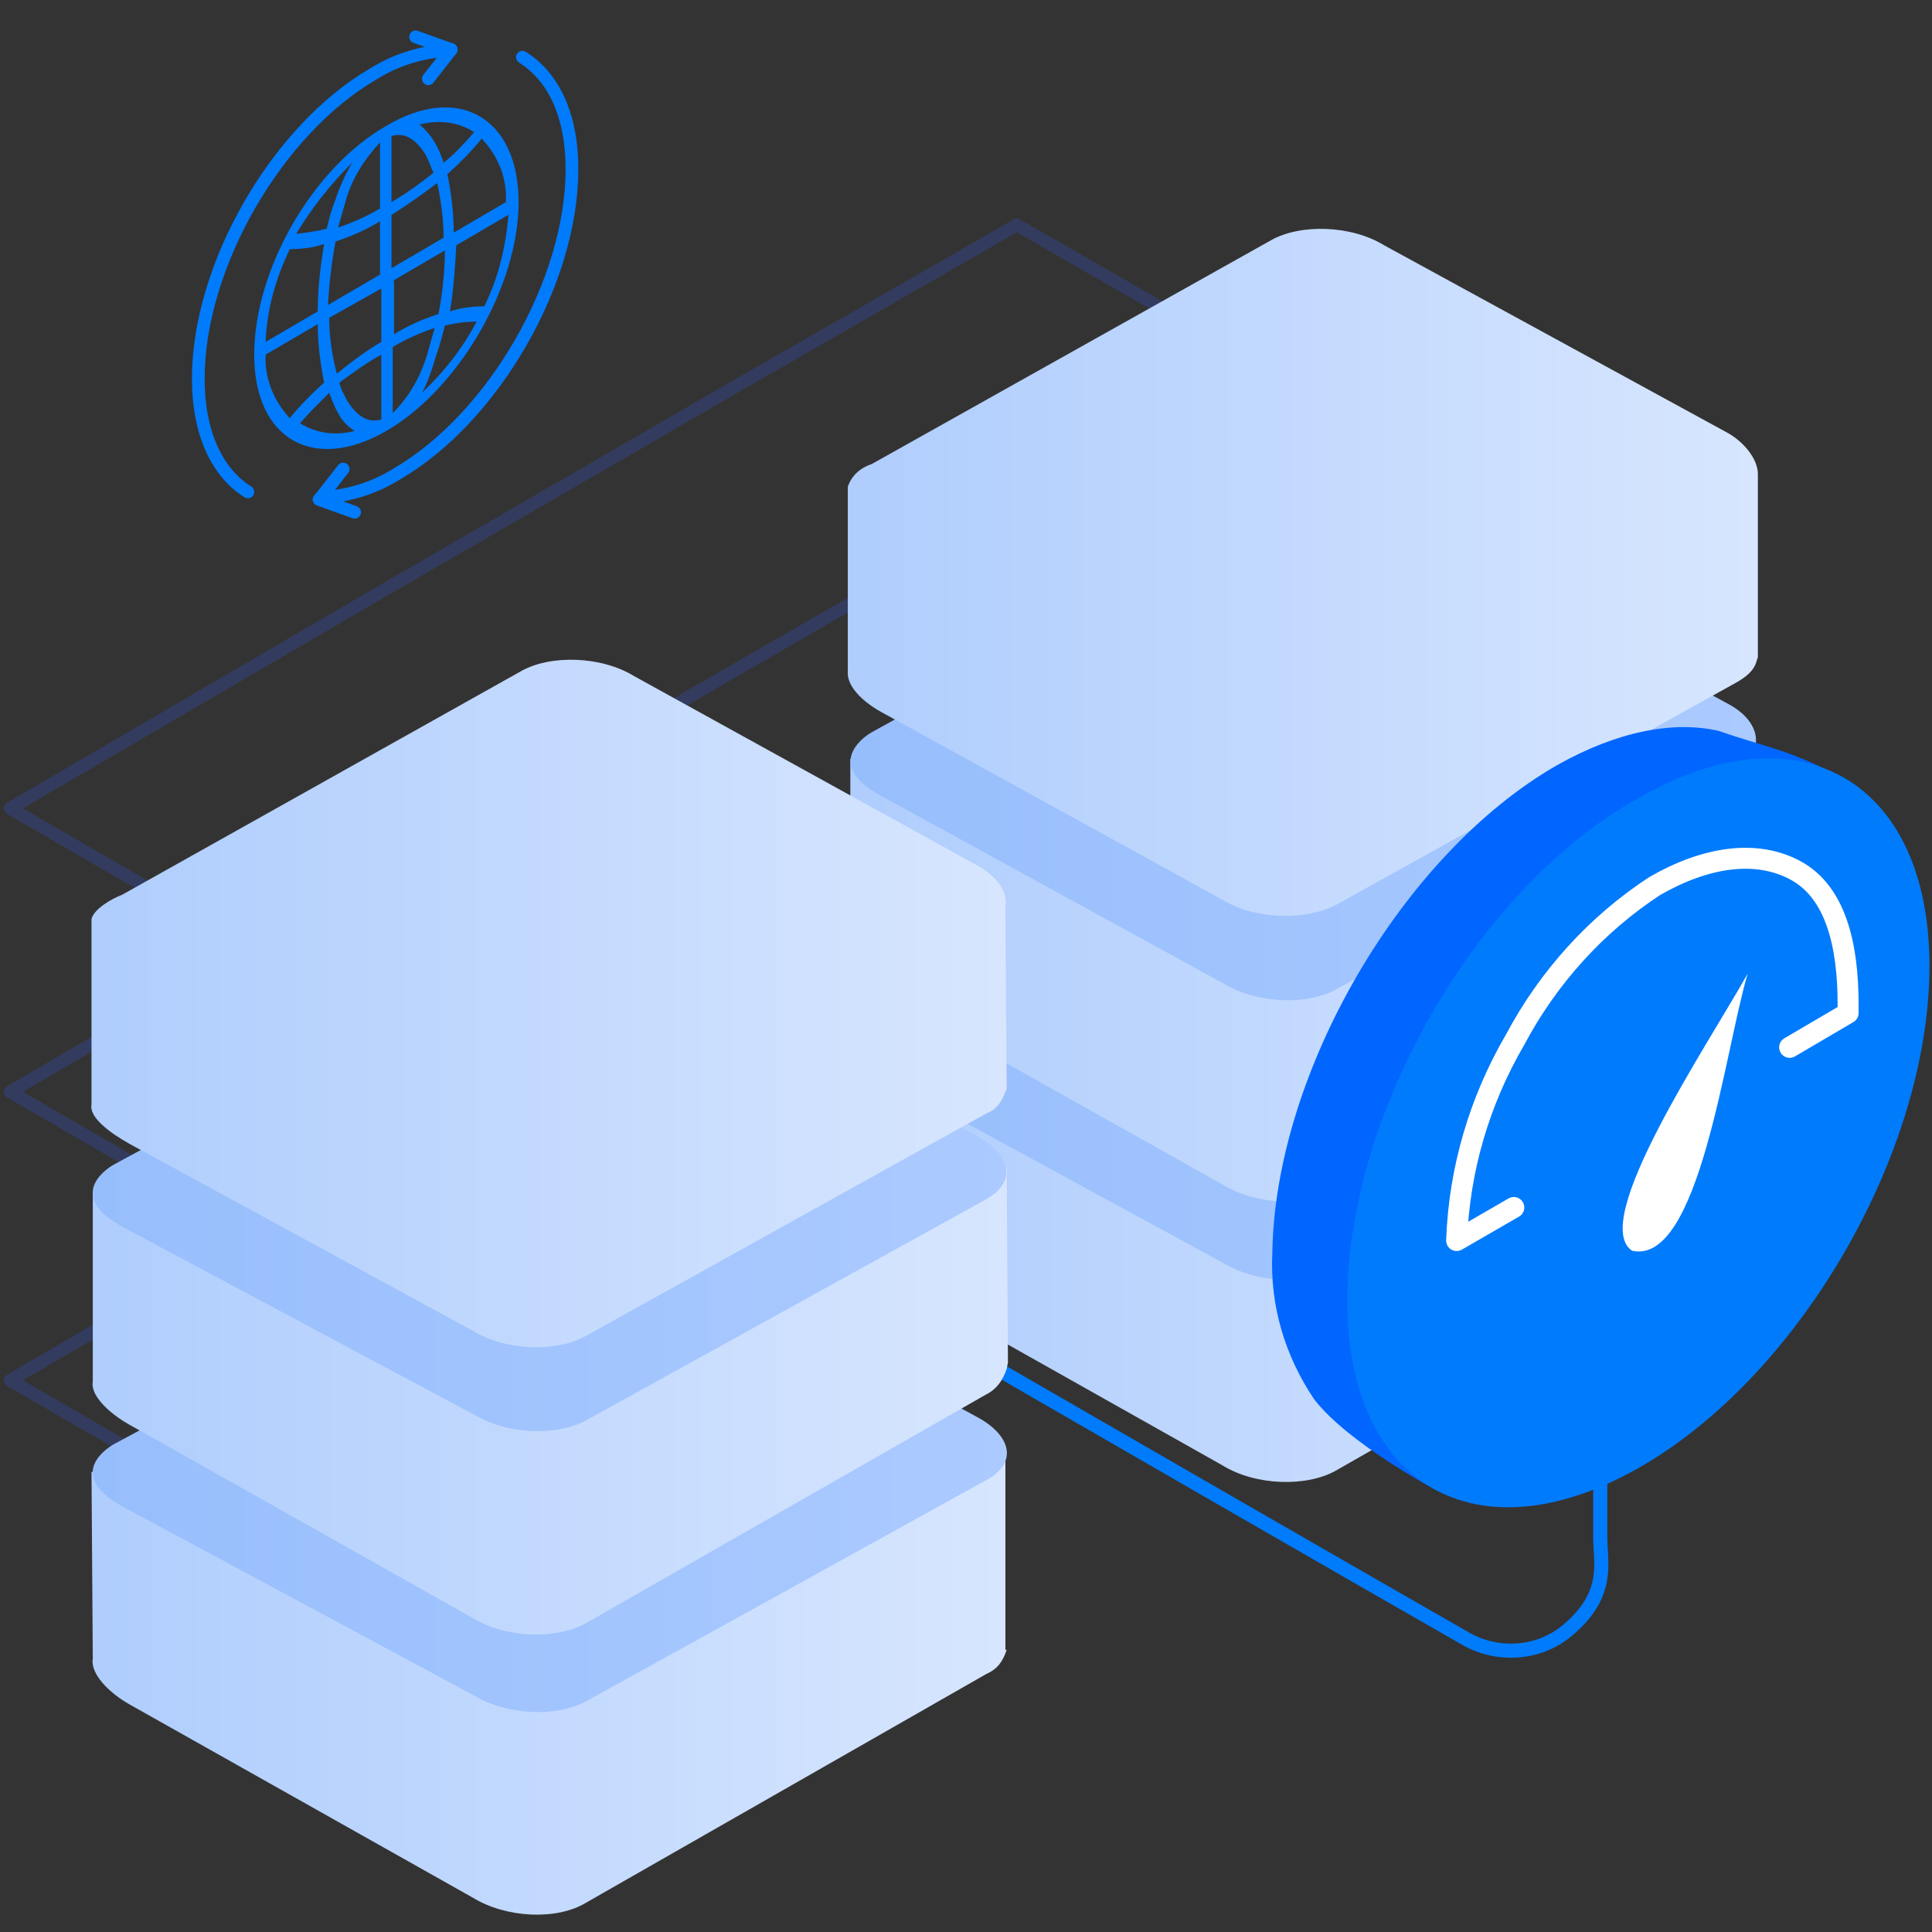 <svg version="1.1" id="Warstwa_1" xmlns="http://www.w3.org/2000/svg" x="0" y="0" viewBox="0 0 152 152" xml:space="preserve"><rect x="0" y="0" width="152" height="152" fill="#333333" stroke="none"/><style>.st1{fill:none;stroke:#333c5e;stroke-width:1.01;stroke-linecap:round;stroke-linejoin:round}.st2{fill-rule:evenodd;clip-rule:evenodd;fill:#007bfc}.st3{fill:none;stroke:#007bfc;stroke-linecap:round;stroke-linejoin:round}</style><g id="sla"><path d="M69.3 102.4c15 8.7 40.7 23.5 45.8 26.4 2.6 1.6 6 1.4 8.3-.6 3.3-2.8 2.5-5.3 2.5-7.2v-12.5" fill="none" stroke="#007bfc" stroke-width="1.11" stroke-miterlimit="10"/><path class="st1" d="M44.5 89C40.8 86.8 14.3 71.4.8 63.6l28.6-16.7 29-16.8L80 17.7c13.8 7.9 40.8 23.5 44.6 25.7"/><path class="st1" d="M44.5 111.3C40.8 109.1 14.3 93.7.8 85.9l28.6-16.7 29-16.8L79.9 40c13.8 7.9 40.8 23.5 44.6 25.7"/><path class="st1" d="M58.4 75.1L80 62.7c13.8 7.9 40.8 23.5 44.6 25.7M44.5 134c-3.7-2.2-30.2-17.6-43.7-25.4l28.6-16.7"/><path id="Kształt_2_kopia" class="st2" d="M30.4 9.9C24.6 13.2 20 21.2 20 27.9s4.7 9.3 10.4 6 10.4-11.4 10.4-18-4.7-9.4-10.4-6zm-.5 1.3v5.2c-1 .6-2.1 1.1-3.3 1.5l.6-2.1c.5-1.8 1.5-3.3 2.7-4.6zm.9-.5c1-.3 1.9.2 2.7 1.5.2.4.4.9.6 1.4-1 .8-2.1 1.6-3.3 2.3v-5.2zm-3.1 2.1c-.5.9-1 1.9-1.3 2.9-.3.7-.5 1.5-.7 2.3-.8.2-1.6.3-2.4.4 1.2-2 2.7-3.9 4.4-5.6zm5.3-3c1.5-.4 3.1-.2 4.3.6-.7.8-1.5 1.7-2.4 2.4-.2-.6-.4-1.1-.7-1.6-.3-.5-.7-1-1.2-1.4zm4.9 1.1c1.3 1.4 2 3.1 1.9 5l-4.1 2.4c0-1.5-.2-3.1-.5-4.6 1-.9 1.9-1.8 2.7-2.8zm-15.1 8.7c.9 0 1.8-.1 2.7-.4-.3 1.8-.5 3.5-.5 5.3l-4.1 2.4c.1-2.6.8-5 1.9-7.3zm3.6-.6c1.2-.4 2.4-.9 3.5-1.6v4.2L25.8 24c.1-1.7.3-3.4.6-5zm8-4.6c.3 1.4.5 2.9.5 4.3l-4.1 2.4v-4.2c1.3-.8 2.4-1.6 3.6-2.5zM20.9 27.9l4.1-2.4c0 1.5.2 3.1.5 4.6-1 .9-1.9 1.8-2.7 2.8-1.3-1.4-2-3.2-1.9-5zm5-2.9l4.1-2.3v4.2c-1.2.7-2.4 1.6-3.5 2.5-.4-1.5-.6-3-.6-4.4zm5-2.9l4.1-2.4c0 1.7-.2 3.4-.5 5-1.2.4-2.4.9-3.5 1.6v-4.2zm5-2.8l4.1-2.4c-.2 2.5-.8 5-1.9 7.2-.9 0-1.8.1-2.7.4.3-1.8.4-3.5.5-5.2zM30 27.9V33c-1 .3-1.9-.2-2.7-1.5-.2-.4-.5-.9-.6-1.4 1.1-.8 2.2-1.6 3.3-2.2zm.9-.6c1-.6 2.1-1.1 3.3-1.5l-.6 2.1c-.5 1.7-1.4 3.3-2.7 4.6v-5.2zm-5 3.6c.2.5.4 1.1.7 1.6.3.6.8 1.1 1.3 1.4-1.5.4-3 .2-4.3-.6.7-.8 1.5-1.6 2.3-2.4zm9.2-5.3c.8-.2 1.6-.3 2.4-.3-1.1 2.1-2.6 4-4.3 5.6.5-.9.8-1.9 1.1-2.9.3-.8.5-1.6.7-2.4h.1z"/><path id="Elipsa_1378" class="st3" d="M41.1 4.5C43.5 6 45 9 45 13.3c0 8.9-6.2 19.6-13.8 24-1.6 1-3.4 1.6-5.3 1.8"/><path id="Kształt_1385" class="st3" d="M25.1 39.3l2.8 1"/><path id="Kształt_1385-2" class="st3" d="M27 36.9l-1.8 2.3"/><path id="Elipsa_1378-2" class="st3" d="M19.5 38.7c-2.4-1.5-3.9-4.6-3.9-8.9 0-8.9 6.2-19.6 13.8-24 1.6-1 3.4-1.6 5.3-1.8"/><path id="Kształt_1385-3" class="st3" d="M35.5 3.9l-2.8-1"/><path id="Kształt_1385-4" class="st3" d="M33.7 6.2l1.8-2.3"/><linearGradient id="Prostokąt_zaokrąglony_1402_kopia_3-2_1_" gradientUnits="userSpaceOnUse" x1="67.023" y1="52.41" x2="138.17" y2="52.41" gradientTransform="matrix(1 0 0 -1 0 150.74)"><stop offset="0" stop-color="#afcdfd"/><stop offset="1" stop-color="#d7e6fe"/></linearGradient><path id="Prostokąt_zaokrąglony_1402_kopia_3-2" d="M138.1 95.8c-.2.8-.8 1.5-1.5 1.9l-31.5 18c-2.3 1.3-6.3 1.2-8.9-.4l-27-15.2c-1.6-.9-2.3-2.2-2.2-3.3v-15l71.1-1.8v15.8z" fill-rule="evenodd" clip-rule="evenodd" fill="url(#Prostokąt_zaokrąglony_1402_kopia_3-2_1_)"/><linearGradient id="Prostokąt_zaokrąglony_1402_kopia_4-2_1_" gradientUnits="userSpaceOnUse" x1="66.91" y1="69.65" x2="138.123" y2="69.65" gradientTransform="matrix(1 0 0 -1 0 150.74)"><stop offset="0" stop-color="#97befc"/><stop offset="1" stop-color="#abcaff"/></linearGradient><path id="Prostokąt_zaokrąglony_1402_kopia_4-2" d="M68.6 79.7L100 62.4c2.3-1.3 6.2-1.2 8.9.4L136 77.4c2.6 1.4 2.9 3.8.6 5l-31.4 17.4c-2.3 1.3-6.2 1.2-8.9-.4l-27-14.7c-4.8-2.6-.9-4.9-.7-5z" fill-rule="evenodd" clip-rule="evenodd" fill="url(#Prostokąt_zaokrąglony_1402_kopia_4-2_1_)"/><linearGradient id="Prostokąt_zaokrąglony_1402_kopia_3-2-2_1_" gradientUnits="userSpaceOnUse" x1="66.92" y1="74.532" x2="138.17" y2="74.532" gradientTransform="matrix(1 0 0 -1 0 150.74)"><stop offset="0" stop-color="#afcdfd"/><stop offset="1" stop-color="#d7e6fe"/></linearGradient><path id="Prostokąt_zaokrąglony_1402_kopia_3-2-2" d="M138.1 73.7c-.2.8-.8 1.5-1.5 1.9l-31.5 18c-2.3 1.4-6.3 1.2-8.9-.4L69.1 78c-1.6-.9-2.3-2.2-2.2-3.3v-15l71.2-1.8v15.8z" fill-rule="evenodd" clip-rule="evenodd" fill="url(#Prostokąt_zaokrąglony_1402_kopia_3-2-2_1_)"/><linearGradient id="Prostokąt_zaokrąglony_1402_kopia_4-2-2_1_" gradientUnits="userSpaceOnUse" x1="66.91" y1="91.72" x2="138.123" y2="91.72" gradientTransform="matrix(1 0 0 -1 0 150.74)"><stop offset="0" stop-color="#97befc"/><stop offset="1" stop-color="#abcaff"/></linearGradient><path id="Prostokąt_zaokrąglony_1402_kopia_4-2-2" d="M68.6 57.6L100 40.3c2.3-1.3 6.2-1.2 8.9.4L136 55.4c2.6 1.4 2.9 3.8.6 5l-31.4 17.4c-2.3 1.3-6.2 1.2-8.9-.4l-27-14.8c-4.8-2.6-.9-4.9-.7-5z" fill-rule="evenodd" clip-rule="evenodd" fill="url(#Prostokąt_zaokrąglony_1402_kopia_4-2-2_1_)"/><linearGradient id="Prostokąt_zaokrąglony_1402_kopia_16-2_1_" gradientUnits="userSpaceOnUse" x1="66.6" y1="105.736" x2="138.248" y2="105.736" gradientTransform="matrix(1 0 0 -1 0 150.74)"><stop offset="0" stop-color="#afcdfd"/><stop offset="1" stop-color="#d7e6fe"/></linearGradient><path id="Prostokąt_zaokrąglony_1402_kopia_16-2" d="M138.3 51.7l-.1.3c-.2.8-.9 1.3-1.6 1.7l-31.5 17.5c-2.3 1.2-6.3 1.2-8.9-.4L69.3 56c-1.6-.9-2.7-2.1-2.6-3.2V38.3c.3-.9 1-1.5 1.9-1.8L100 18.9c2.3-1.3 6.3-1.2 8.9.4L136 34.1c1.2.7 2.3 2 2.3 3.2v14.4z" fill-rule="evenodd" clip-rule="evenodd" fill="url(#Prostokąt_zaokrąglony_1402_kopia_16-2_1_)"/><path id="Elipsa_1549_kopia_8" d="M122.5 60.2c4.8-2.7 9.2-3.5 12.7-2.7 3.8 1.3 4.8 1.3 8.4 3l-30.5 56.8s-7-3.7-9.7-7.2c-2.3-3.4-3.5-7.4-3.3-11.5.2-14.2 10.2-31.4 22.4-38.4z" fill-rule="evenodd" clip-rule="evenodd" fill="#06f"/><path id="Elipsa_1549_kopia_7" class="st2" d="M128.9 62.8c12.6-7.3 22.9-1.4 22.9 13.2s-10.2 32.3-22.9 39.5-22.9 1.4-22.9-13.2 10.1-32.4 22.9-39.5z"/><path id="Kształt_4-4" d="M119.1 95l-4.5 2.6h0c.2-5.6 1.8-11 4.6-15.8 2.6-4.9 6.4-9.1 11-12.1 4-2.3 8-2.9 11.1-1.2s4.1 5.8 4.1 10.5v.7l-4.6 2.7" fill="none" stroke="#fff" stroke-width="1.65" stroke-linecap="round" stroke-linejoin="round"/><path d="M137.5 76.6c-1.8 6-3.8 23-9.1 21.8-3.4-2.3 5.9-16.1 9.1-21.8z" fill="#fff"/><linearGradient id="Prostokąt_zaokrąglony_1402_kopia_3-2-3_1_" gradientUnits="userSpaceOnUse" x1="7.273" y1="18.455" x2="79.188" y2="18.455" gradientTransform="matrix(1 0 0 -1 0 150.74)"><stop offset="0" stop-color="#afcdfd"/><stop offset="1" stop-color="#d7e6fe"/></linearGradient><path id="Prostokąt_zaokrąglony_1402_kopia_3-2-3" d="M79.2 129.8c-.3.9-.7 1.5-1.6 1.9l-31.5 18c-2.3 1.4-6.3 1.2-8.9-.4l-27-15.2c-1.6-.9-3.1-2.4-2.9-3.6l-.1-14.7 71.9-1.8v15.8h.1z" fill-rule="evenodd" clip-rule="evenodd" fill="url(#Prostokąt_zaokrąglony_1402_kopia_3-2-3_1_)"/><linearGradient id="Prostokąt_zaokrąglony_1402_kopia_4-2-3_1_" gradientUnits="userSpaceOnUse" x1="7.282" y1="35.67" x2="79.259" y2="35.67" gradientTransform="matrix(1 0 0 -1 0 150.74)"><stop offset="0" stop-color="#97befc"/><stop offset="1" stop-color="#abcaff"/></linearGradient><path id="Prostokąt_zaokrąglony_1402_kopia_4-2-3" d="M9 113.6l32-17.2c2.3-1.3 6.2-1.2 8.9.4l27 14.7c2.6 1.4 3.3 3.6.6 5l-31.3 17.3c-2.3 1.3-6.2 1.2-8.9-.4L9.6 118.5c-4.7-2.6-.8-4.8-.6-4.9z" fill-rule="evenodd" clip-rule="evenodd" fill="url(#Prostokąt_zaokrąglony_1402_kopia_4-2-3_1_)"/><linearGradient id="Prostokąt_zaokrąglony_1402_kopia_3-2-4_1_" gradientUnits="userSpaceOnUse" x1="7.277" y1="40.545" x2="79.259" y2="40.545" gradientTransform="matrix(1 0 0 -1 0 150.74)"><stop offset="0" stop-color="#afcdfd"/><stop offset="1" stop-color="#d7e6fe"/></linearGradient><path id="Prostokąt_zaokrąglony_1402_kopia_3-2-4" d="M79.2 107.7c-.3.9-.8 1.6-1.6 2l-31.5 18c-2.3 1.3-6.3 1.2-8.9-.4l-27-15.2c-1.6-.9-3.1-2.3-2.9-3.4V93.9l71.9-2 .1 15.3-.1.5z" fill-rule="evenodd" clip-rule="evenodd" fill="url(#Prostokąt_zaokrąglony_1402_kopia_3-2-4_1_)"/><linearGradient id="Prostokąt_zaokrąglony_1402_kopia_4-2-4_1_" gradientUnits="userSpaceOnUse" x1="7.298" y1="57.765" x2="79.218" y2="57.765" gradientTransform="matrix(1 0 0 -1 0 150.74)"><stop offset="0" stop-color="#97befc"/><stop offset="1" stop-color="#abcaff"/></linearGradient><path id="Prostokąt_zaokrąglony_1402_kopia_4-2-4" d="M9 91.6l32-17.3c2.3-1.3 6.2-1.2 8.9.4l27 14.7c2.6 1.4 3.2 3.6.6 5l-31.3 17.3c-2.3 1.3-6.2 1.2-8.9-.4L9.6 96.5c-4.7-2.6-.8-4.8-.6-4.9z" fill-rule="evenodd" clip-rule="evenodd" fill="url(#Prostokąt_zaokrąglony_1402_kopia_4-2-4_1_)"/><linearGradient id="Prostokąt_zaokrąglony_1402_kopia_16-2-2_1_" gradientUnits="userSpaceOnUse" x1="7.236" y1="71.78" x2="79.269" y2="71.78" gradientTransform="matrix(1 0 0 -1 0 150.74)"><stop offset="0" stop-color="#afcdfd"/><stop offset="1" stop-color="#d7e6fe"/></linearGradient><path id="Prostokąt_zaokrąglony_1402_kopia_16-2-2" d="M79.2 85.7l-.1.2c-.3.8-.7 1.4-1.5 1.7l-31.5 17.5c-2.3 1.3-6.3 1.2-8.9-.4L10.2 90c-1.6-.9-3.2-2.1-3-3.1V72.3c.2-.8 1.6-1.6 2.4-1.9L41 52.8c2.3-1.3 6.3-1.2 8.9.4l27 14.9c1.6.9 2.4 2.1 2.2 3.2v.1l.1 14.3z" fill-rule="evenodd" clip-rule="evenodd" fill="url(#Prostokąt_zaokrąglony_1402_kopia_16-2-2_1_)"/></g></svg>